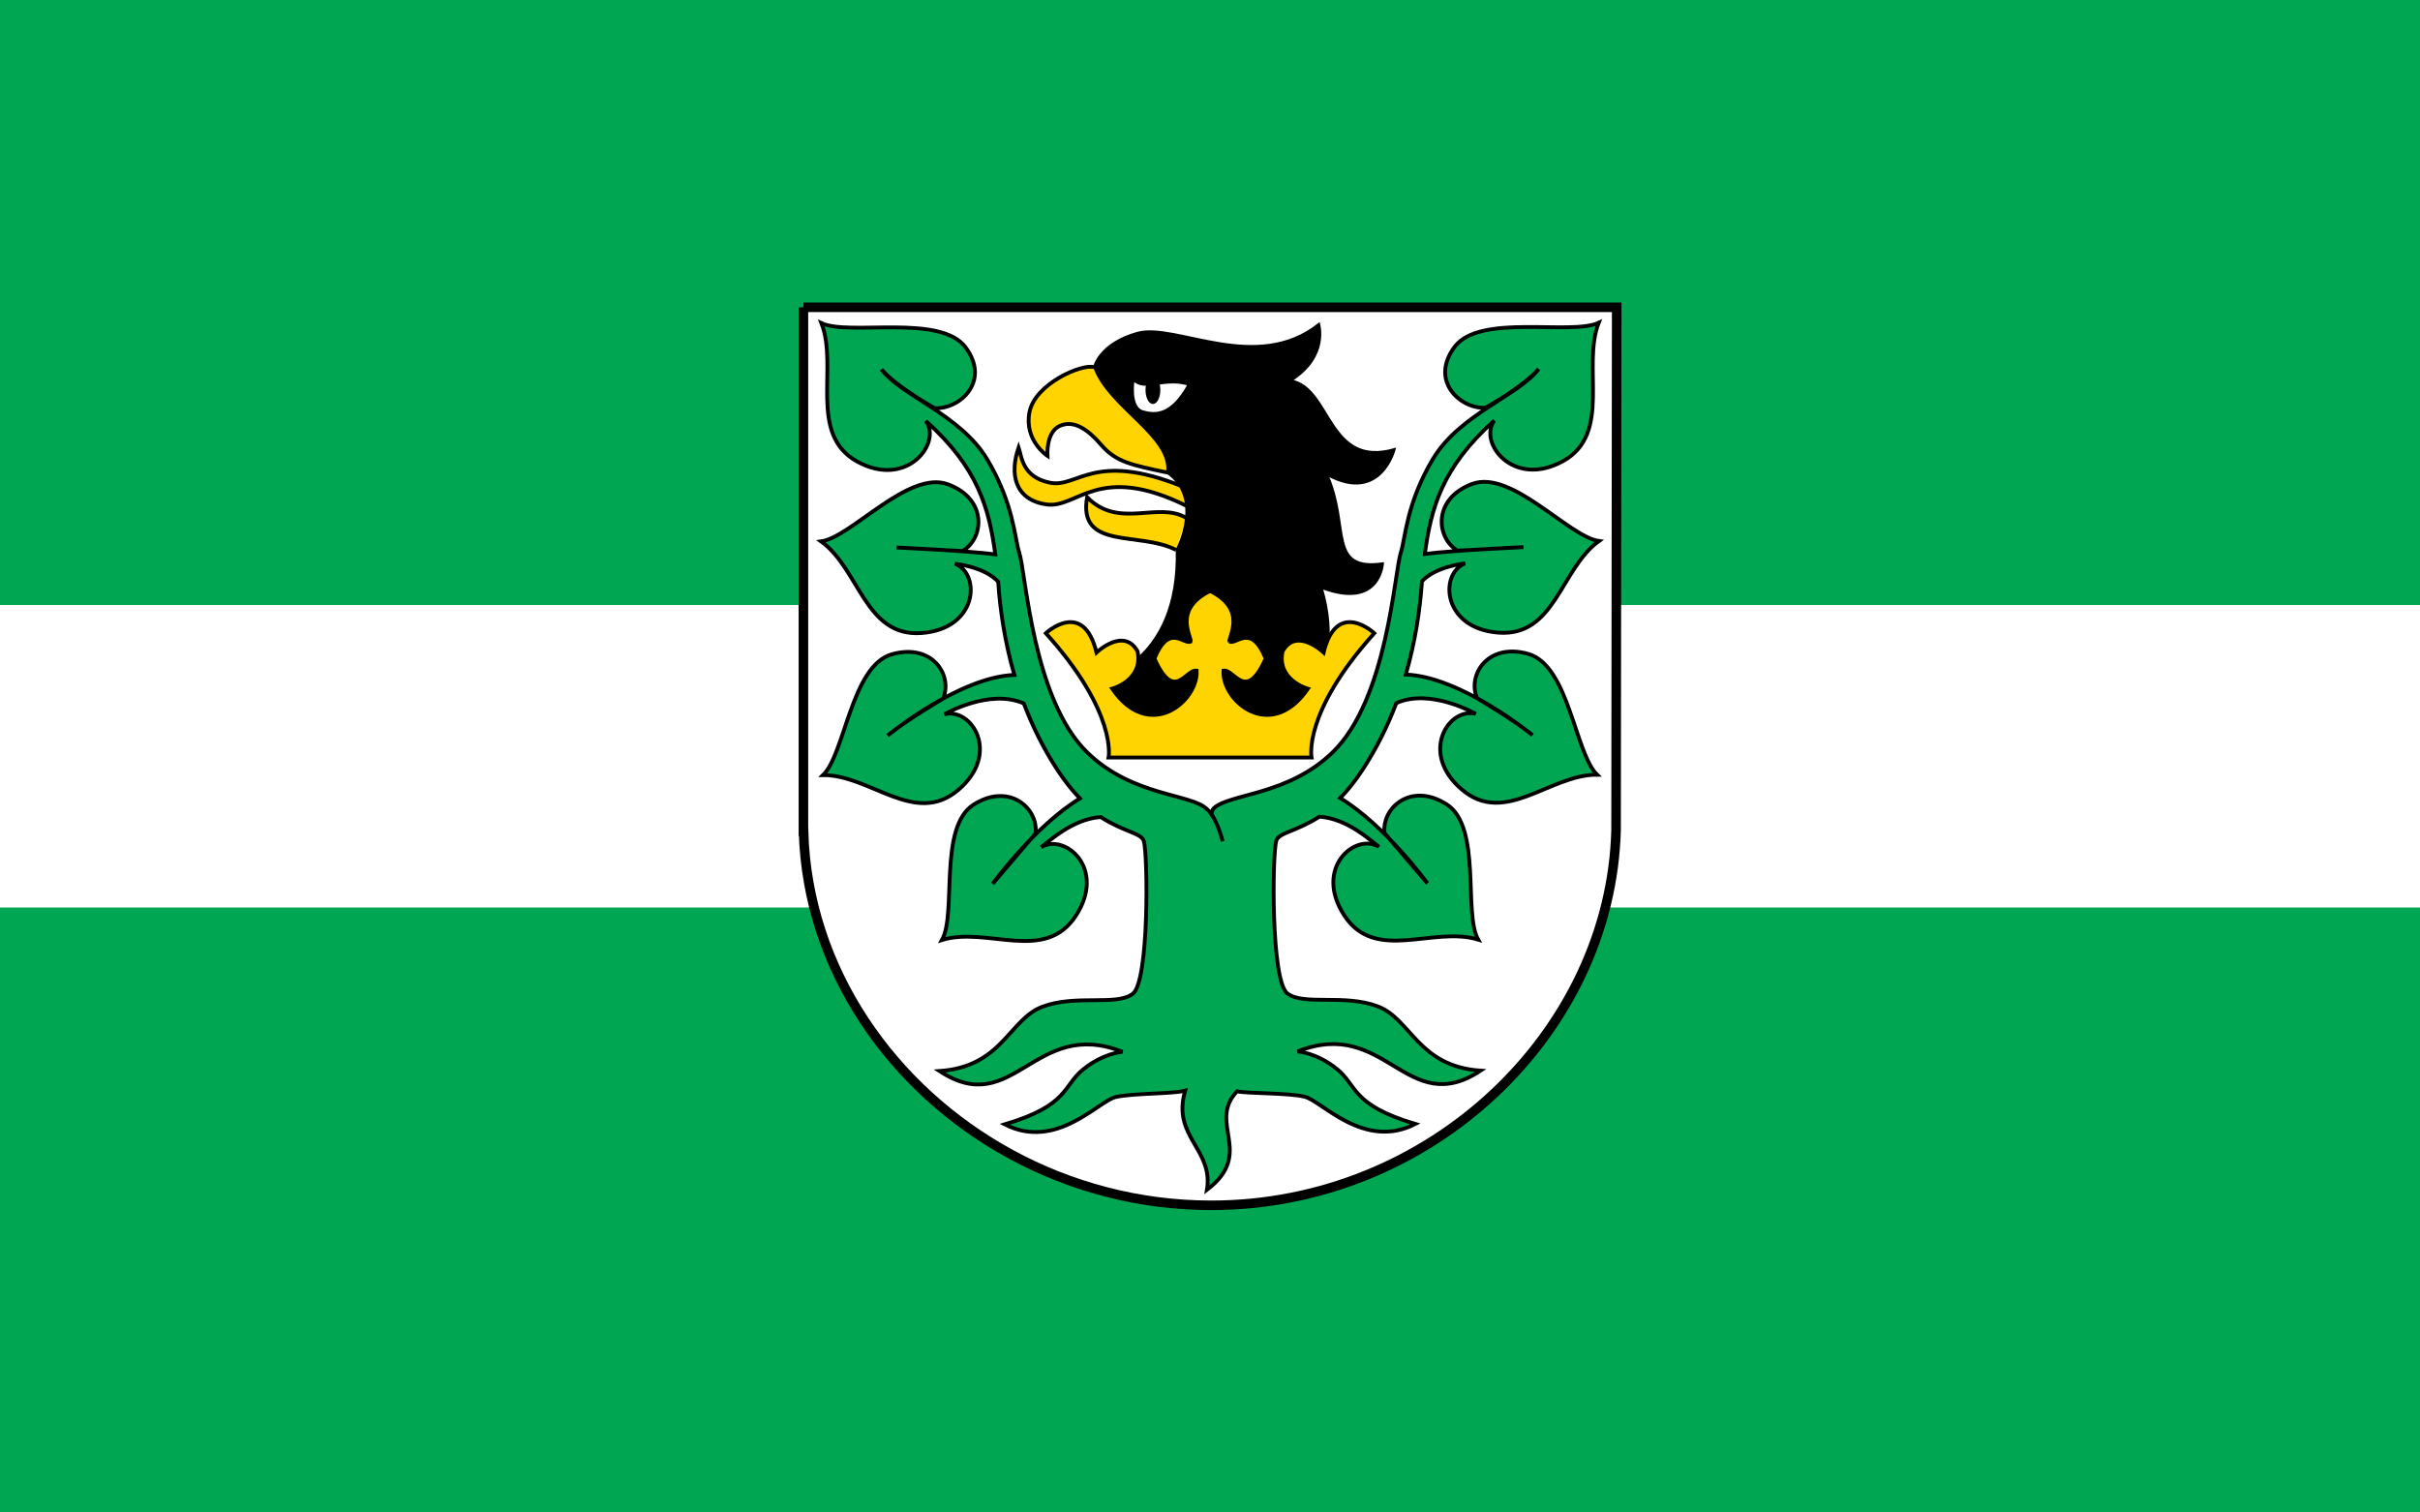 <?xml version="1.0" encoding="UTF-8" standalone="no"?>
<!-- Created with Inkscape (http://www.inkscape.org/) -->

<svg
   xmlns:dc="http://purl.org/dc/elements/1.1/"
   xmlns:cc="http://creativecommons.org/ns#"
   xmlns:rdf="http://www.w3.org/1999/02/22-rdf-syntax-ns#"
   xmlns:svg="http://www.w3.org/2000/svg"
   xmlns="http://www.w3.org/2000/svg"
   xmlns:sodipodi="http://sodipodi.sourceforge.net/DTD/sodipodi-0.dtd"
   xmlns:inkscape="http://www.inkscape.org/namespaces/inkscape"
   version="1.1"
   width="1600"
   height="1000"
   id="svg2"
   inkscape:version="0.48.4 r9939"
   sodipodi:docname="POL_powiat_olecki_flag.svg">
  <sodipodi:namedview
     pagecolor="#ffffff"
     bordercolor="#666666"
     borderopacity="1"
     objecttolerance="10"
     gridtolerance="10"
     guidetolerance="10"
     inkscape:pageopacity="0"
     inkscape:pageshadow="2"
     inkscape:window-width="1366"
     inkscape:window-height="706"
     id="namedview21"
     showgrid="false"
     inkscape:zoom="0.17875"
     inkscape:cx="1548.614"
     inkscape:cy="800.80016"
     inkscape:window-x="-8"
     inkscape:window-y="-8"
     inkscape:window-maximized="1"
     inkscape:current-layer="svg2" />
  <defs
     id="defs4" />
  <rect
     style="fill:#00a651;fill-opacity:1;fill-rule:nonzero;stroke:none"
     id="rect22711"
     y="2.4999999e-006"
     x="2.9687499e-006"
     height="1000"
     width="1600" />
  <g
     style="stroke-width:2;stroke-miterlimit:4;stroke-dasharray:none"
     id="g22574"
     transform="translate(-753.019,-516.664)" />
  <rect
     style="fill:#ffffff;fill-opacity:1;fill-rule:nonzero;stroke:none"
     id="rect22711-1"
     y="400"
     x="2.9687499e-006"
     height="200"
     width="1600" />
  <g
     id="g22731"
     transform="matrix(1.263,0,0,1.263,323.652,39.649)">
    <path
       inkscape:connector-curvature="0"
       style="fill:#ffffff;stroke:#000000;stroke-width:5;stroke-linecap:round;stroke-miterlimit:4;stroke-dasharray:none"
       id="path15192"
       d="m 164.318,129.47 0,274.291 0.07,0 c 0.927,35.919 12.525,69.965 31.923,99.288 37.885,57.267 105.518,96.519 181.506,96.519 114.895,0 209.178,-90.475 211.915,-196.543 l 0.324,-273.554 c -141.913,0 -283.825,0 -425.738,0 z" />
    <path
       inkscape:connector-curvature="0"
       style="fill:#00a651;fill-opacity:1;stroke:#000000;stroke-width:2;stroke-linecap:butt;stroke-linejoin:miter;stroke-miterlimit:4;stroke-opacity:1;stroke-dasharray:none"
       id="path22686-5"
       d="m 375.309,391.974 c -8.039,-7.816 -38.718,-6.544 -62.253,-29.311 -28.763,-27.826 -32.299,-94.172 -35.751,-104.712 -2.445,-7.467 -2.868,-25.744 -16.903,-49.071 -14.036,-23.327 -45.281,-33.335 -55.229,-46.915 8.527,9.79 27.972,20.339 27.972,20.339 13.173,0.529 29.265,-14.168 16.047,-31.889 -13.218,-17.721 -60.976,-5.858 -75.45,-12.648 9.022,23.1 -7.238,58.196 18.77,72.487 26.009,14.291 44.386,-9.795 35.894,-21.269 27.403,24.486 33.131,45.949 36.353,69.819 -15.33,-1.96 -51.654,-3.586 -51.654,-3.586 l 34.536,1.841 c 11.339,-6.725 13.068,-27.246 -7.665,-34.92 -20.733,-7.674 -50.571,27.703 -66.408,29.883 20.14,14.47 22.959,50.146 52.556,47.981 29.597,-2.165 31.144,-30.936 17.559,-36.29 0,0 15.546,1.618 22.58,9.434 0.99,14.522 3.418,31.339 8.469,48.78 -29.07,1.022 -66.321,31.735 -66.321,31.735 8.527,-7.264 28.994,-19.327 28.994,-19.327 5.202,-12.113 -5.487,-29.242 -26.763,-23.232 -21.275,6.01 -24.551,52.174 -36.066,63.264 24.799,-0.168 48.089,27.002 70.733,7.82 22.644,-19.182 6.948,-43.345 -7.184,-39.669 0,0 23.565,-13.659 41.561,-5.646 4.458,11.719 10.243,23.575 17.72,34.971 3.931,5.991 7.844,10.806 11.653,14.736 -23.676,14.358 -45.662,44.642 -45.662,44.642 L 285.845,404.912 c 1.55,-13.092 -13.696,-26.936 -32.39,-15.135 -18.694,11.802 -8.733,56.996 -16.627,70.899 23.731,-7.2 53.775,12.242 70.043,-12.577 16.268,-24.82 -5.641,-43.534 -18.148,-35.999 4.211,-2.982 16.285,-14.714 31.194,-15.784 12.291,7.893 21.271,8.298 22.596,12.596 2.096,6.796 2.896,73.426 -5.806,79.947 -8.702,6.521 -29.425,0.172 -47.12,6.699 -17.694,6.527 -20.992,31.487 -54.042,33.721 38.857,25.681 49.576,-28.361 95.802,-10.049 0,0 -9.782,0.507 -20.545,9.156 -10.763,8.649 -7.369,18.758 -41.09,28.808 27.021,13.846 49.009,-12.204 58.062,-14.292 9.053,-2.088 29.701,-1.563 36.4,-3.35 -7.146,24.23 14.857,30.371 11.396,51.921 25.346,-19.317 -0.105,-34.837 15.747,-51.574 5.579,1.24 26.227,0.716 35.28,2.803 9.053,2.088 31.041,28.138 58.062,14.292 -33.721,-10.049 -30.327,-20.158 -41.09,-28.808 -10.763,-8.649 -20.545,-9.156 -20.545,-9.156 46.226,-18.312 56.945,35.73 95.802,10.049 -33.051,-2.233 -36.348,-27.194 -54.042,-33.721 -17.694,-6.527 -38.417,-0.178 -47.12,-6.699 -8.702,-6.521 -7.902,-73.151 -5.806,-79.947 1.326,-4.299 10.306,-4.704 22.596,-12.596 14.909,1.071 26.983,12.802 31.194,15.784 -12.507,-7.536 -34.416,11.179 -18.148,35.999 16.268,24.82 46.312,5.377 70.043,12.577 -7.894,-13.902 2.068,-59.097 -16.627,-70.899 -18.694,-11.802 -33.941,2.043 -32.39,15.135 l 22.45,26.307 c 0,0 -21.986,-30.284 -45.662,-44.642 3.809,-3.93 7.722,-8.745 11.653,-14.736 7.477,-11.396 13.262,-23.253 17.72,-34.971 17.997,-8.013 41.561,5.646 41.561,5.646 -14.132,-3.676 -29.828,20.487 -7.184,39.669 22.644,19.182 45.934,-7.989 70.733,-7.82 -11.515,-11.09 -14.791,-57.253 -36.066,-63.264 -21.275,-6.01 -31.965,11.119 -26.763,23.232 0,0 20.467,12.063 28.994,19.327 0,0 -37.251,-30.712 -66.321,-31.735 5.051,-17.44 7.479,-34.258 8.469,-48.78 7.034,-7.816 22.58,-9.434 22.58,-9.434 -13.585,5.353 -12.038,34.125 17.559,36.29 29.597,2.165 32.415,-33.511 52.556,-47.981 -15.838,-2.18 -45.675,-37.557 -66.408,-29.883 -20.733,7.674 -19.004,28.196 -7.665,34.92 l 34.536,-1.841 c 0,0 -36.325,1.626 -51.654,3.586 3.221,-23.87 8.95,-45.333 36.353,-69.819 -8.491,11.474 9.886,35.56 35.894,21.269 26.009,-14.291 9.748,-49.386 18.77,-72.487 -14.473,6.79 -62.232,-5.073 -75.45,12.648 -13.218,17.721 2.874,32.418 16.047,31.889 0,0 19.445,-10.549 27.972,-20.339 -9.948,13.58 -41.193,23.588 -55.229,46.915 -14.036,23.327 -14.458,41.604 -16.903,49.071 -3.452,10.539 -6.988,76.886 -35.751,104.712 -23.534,22.767 -54.213,21.495 -62.253,29.311 -0.778,0.757 -0.744,1.797 -1.207,2.857 -0.464,-0.861 -1.769,-1.901 -2.547,-2.658 z" />
    <g
       id="g22650">
      <path
         inkscape:connector-curvature="0"
         style="fill:#ffd400;fill-opacity:1;stroke:#000000;stroke-width:2;stroke-linecap:butt;stroke-linejoin:miter;stroke-miterlimit:4;stroke-opacity:1;stroke-dasharray:none"
         id="path22625"
         d="m 316.447,160.815 c -6.474,-1.895 -30.882,8.712 -33.792,23.528 -2.911,14.817 9.396,22.897 9.396,22.897 0,0 -0.894,-12.354 6.438,-15.668 7.332,-3.314 14.787,1.839 21.669,9.865 7.867,9.175 16.265,10.62 34.425,14.488 l 10.315,-14.171" />
      <path
         inkscape:connector-curvature="0"
         style="fill:#ffd400;fill-opacity:1;stroke:#000000;stroke-width:2;stroke-linecap:butt;stroke-linejoin:miter;stroke-miterlimit:4;stroke-opacity:1;stroke-dasharray:none"
         id="path22627"
         d="m 364.767,239.769 c -14.843,-9.001 -35.213,6.158 -51.952,-10.896 -4.895,27.95 27.476,17.686 46.583,27.634" />
      <path
         inkscape:connector-curvature="0"
         style="fill:#ffd400;fill-opacity:1;stroke:#000000;stroke-width:2;stroke-linecap:butt;stroke-linejoin:miter;stroke-miterlimit:4;stroke-opacity:1;stroke-dasharray:none"
         id="path22629"
         d="m 362.556,223.189 c -46.425,-18.633 -54.603,1.029 -69.164,-1.895 -14.561,-2.924 -14.843,-13.738 -16.422,-18.475 -4.895,14.212 -1.837,27.458 14.528,29.845 16.364,2.387 27.002,-22.265 73.743,0.947" />
      <path
         inkscape:connector-curvature="0"
         style="fill:#000000;stroke:#000000;stroke-width:1px;stroke-linecap:butt;stroke-linejoin:miter;stroke-opacity:1"
         id="path22619"
         d="m 415.297,357.884 c -2.211,-20.528 35.575,-29.317 20.416,-81.426 30.818,11.612 32.009,-13.003 32.009,-13.003 -29.055,4.106 -17.054,-18.949 -29.055,-46.109 28.108,15.159 35.241,-13.711 35.241,-13.711 -35.111,10.177 -33.03,-31.767 -54.189,-35.872 19.896,-12.633 14.528,-29.687 14.528,-29.687 -32.845,26.213 -75.06,-0.817 -95.06,4.737 -20,5.555 -22.739,17.844 -22.739,17.844 7.422,21.318 40.898,36.477 38.214,55.426 19.265,13.58 5.053,40.266 5.053,40.266 1.579,60.005 -41.056,68.058 -41.056,68.058 l 12.742,32.998" />
    </g>
    <path
       inkscape:connector-curvature="0"
       style="fill:#ffd400;fill-opacity:1;stroke:#000000;stroke-width:2;stroke-linecap:butt;stroke-linejoin:miter;stroke-miterlimit:4;stroke-opacity:1;stroke-dasharray:none"
       id="path22514-9"
       d="m 387.357,304.511 c 3.79,1.579 11.369,-9.79 18.949,8.843 -10.422,23.37 -16.422,5.369 -22.107,6.316 -0.947,15.791 24.634,37.898 44.214,9.474 0,0 -16.422,-4.421 -13.264,-19.581 7.264,-12.948 21.475,0.632 21.475,0.632 6.948,-28.423 26.529,-10.106 26.529,-10.106 -37.582,41.688 -32.845,65.058 -32.845,65.058 -35.414,0 -70.828,0 -106.242,0 0,0 4.737,-23.37 -32.845,-65.058 0,0 19.581,-18.317 26.529,10.106 0,0 14.212,-13.58 21.475,-0.632 3.158,15.159 -13.264,19.581 -13.264,19.581 19.581,28.423 45.162,6.316 44.214,-9.474 -5.685,-0.947 -11.685,17.054 -22.107,-6.316 7.58,-18.633 15.159,-7.264 18.949,-8.843 0.947,-1.895 -9.79,-16.738 10.17,-26.529 19.961,9.79 9.223,24.634 10.17,26.529 z" />
    <path
       inkscape:connector-curvature="0"
       style="fill:none;stroke:#000000;stroke-width:2;stroke-linecap:butt;stroke-linejoin:miter;stroke-miterlimit:4;stroke-opacity:1;stroke-dasharray:none"
       id="path22638"
       d="m 376.854,393.46 c 0,0 3.727,3.66 6.965,15.551" />
    <path
       inkscape:connector-curvature="0"
       style="fill:#ffffff;stroke:#000000;stroke-width:1px;stroke-linecap:butt;stroke-linejoin:miter;stroke-opacity:1"
       id="path22621"
       d="m 337.133,167.605 c 5.685,6 16.422,-1.421 28.739,2.369 -8.843,15.949 -17.054,15.949 -24.002,13.896 -6.948,-2.053 -4.737,-16.265 -4.737,-16.265 z" />
    <path
       inkscape:connector-curvature="0"
       style="fill:#000000;stroke:none"
       id="path22623"
       transform="matrix(1.167,0,0,1,-58.321,0)"
       d="m 350.871,172.737 a 3.316,7.343 0 1 1 -6.632,0 3.316,7.343 0 1 1 6.632,0 z" />
  </g>
</svg>
